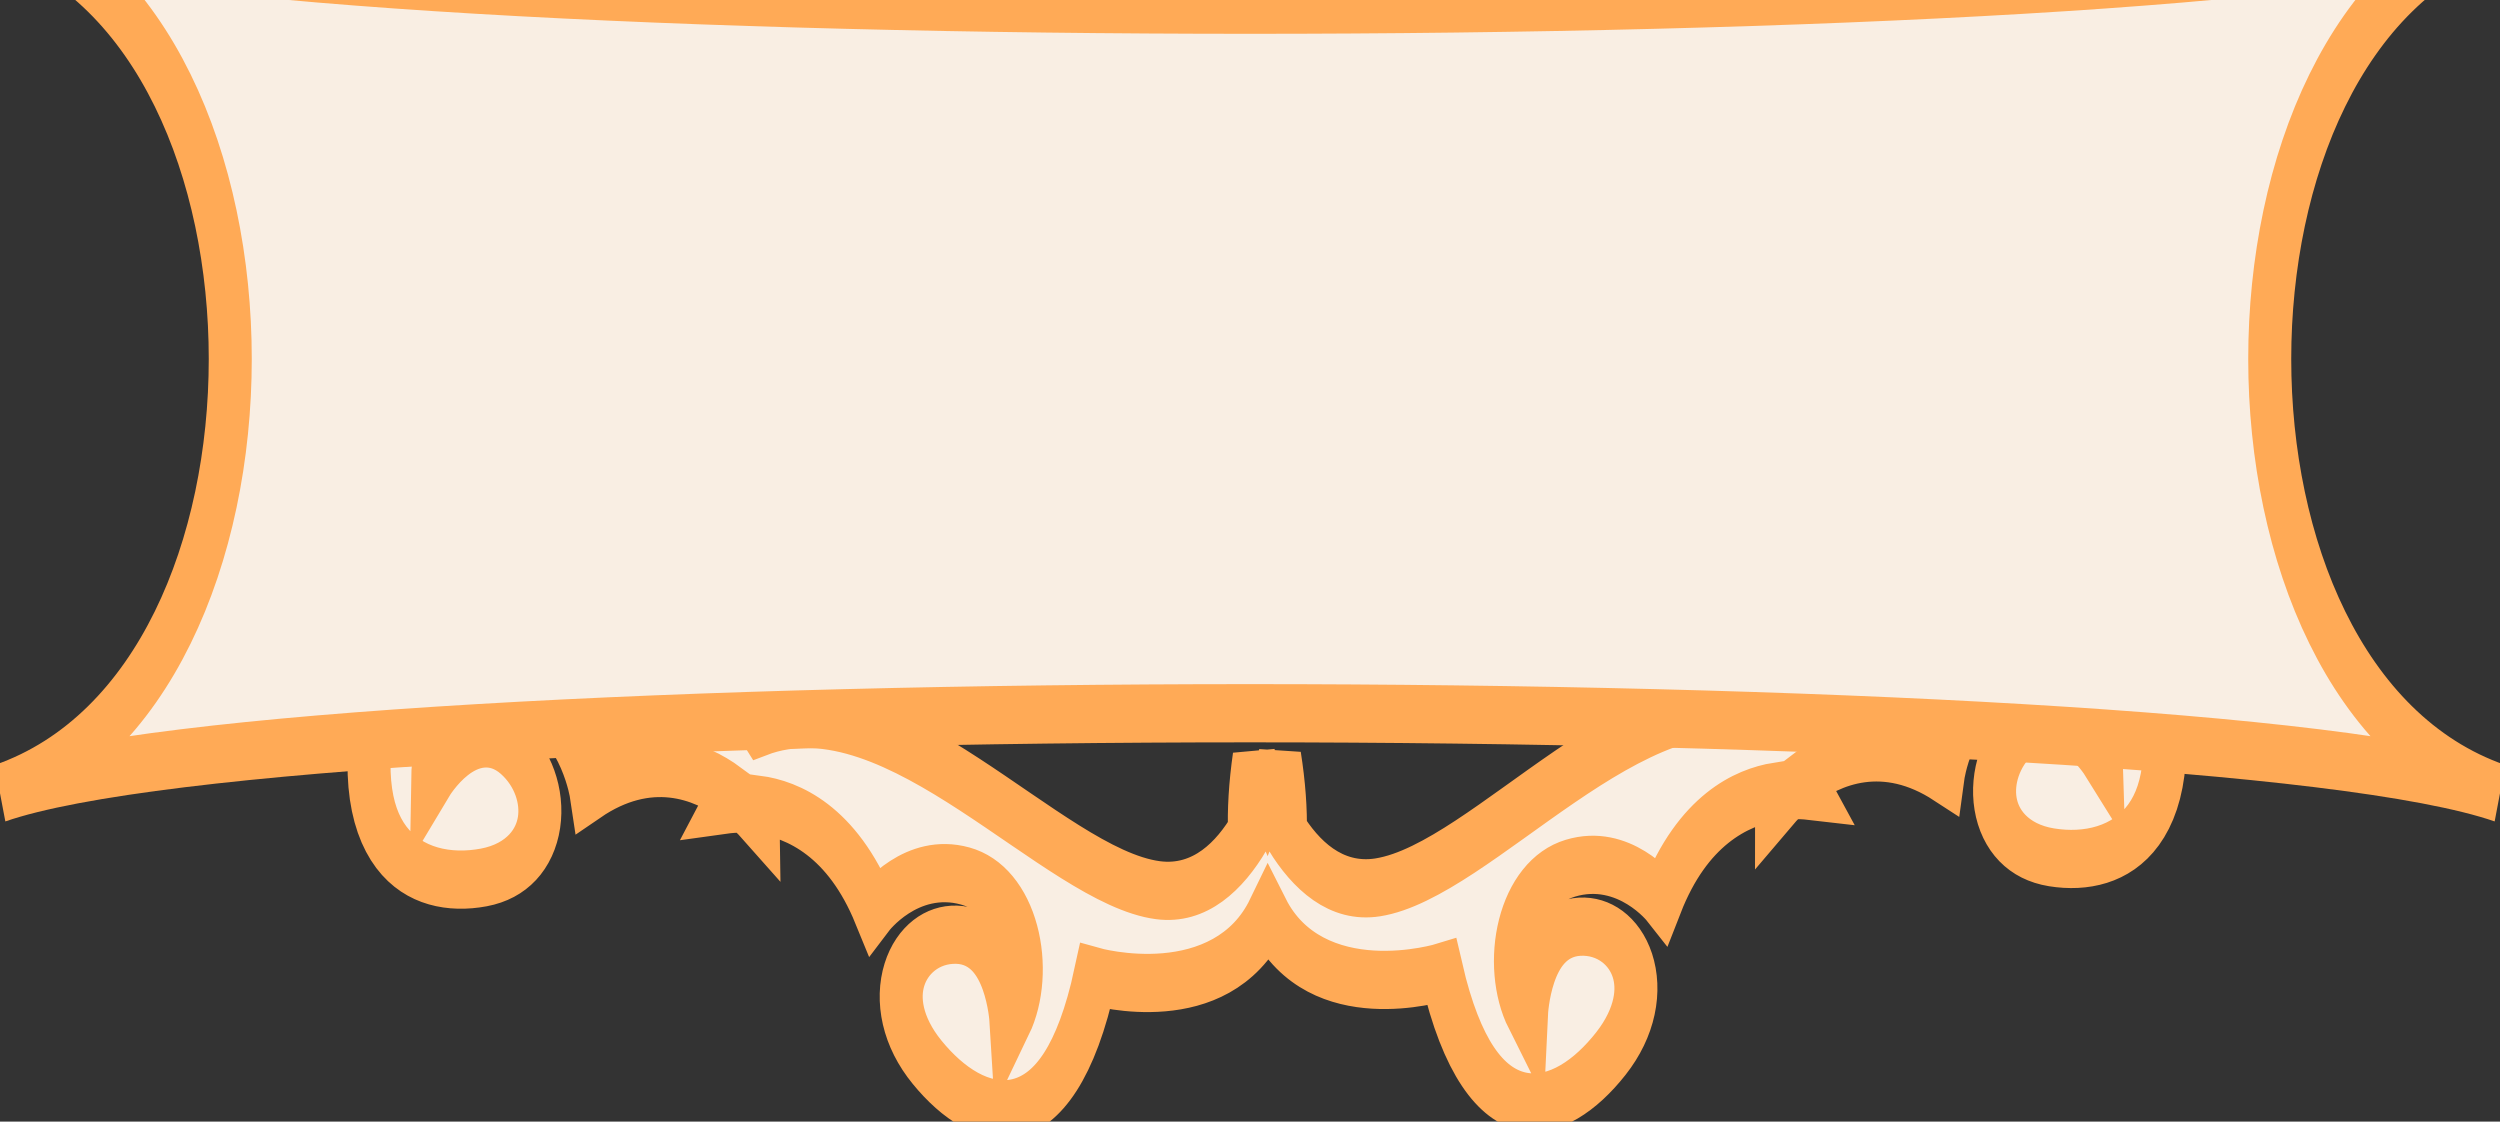 <?xml version="1.0"?><svg width="366.225" height="164.3" xmlns="http://www.w3.org/2000/svg">
 <rect width="100%" height="100%" fill="#333333" stroke="none"/>
 <g>
  <title>Layer 1</title>
  <g id="g3071" transform="matrix(1.25,0,0,-1.692,0,162.351) ">
   <g id="g3073" transform="scale(0.24) ">
    <path d="m178.055,349.648c45.203,24.747 150.441,9.102 193.418,60.516c64.465,-18.309 142.648,53.848 193.949,58.84c20.676,2 35.195,-8.938 44.719,-20.844c-0.36,-7.797 0.285,-16.633 2.246,-26.765c0,0 2.019,5.976 6.383,13.671c4.21,-7.781 6.125,-13.793 6.125,-13.793c2.148,10.098 2.96,18.926 2.742,26.723c9.75,11.719 24.48,22.387 45.117,19.988c51.187,-5.957 127.992,-79.582 192.789,-62.5c42,-52.222 147.517,-38.578 192.237,-64.16c37.52,-21.508 20.91,-73.355 20.91,-73.355c77.05,70.945 -27.9,116.5 -27.9,116.5c21.3,61.586 -15.81,76.648 -49,72.679c-33.196,-3.957 -34.79,-32.402 -14.907,-45.886c19.867,-13.481 39.157,9.433 39.157,9.433c-0.83,-20.433 -23.31,-39.98 -48.005,-29.117c-24.656,10.863 -29.183,35.555 -29.183,35.555c-29.067,-14.008 -53.157,-6.625 -68.114,1.879c0.856,1.39 1.692,2.801 2.668,4.121c-2.277,-0.199 -5.304,-0.332 -8.843,-0.223c-2.907,2.012 -5.258,3.918 -6.985,5.43c0.008,-1.645 -0.156,-3.27 -0.293,-4.902c-17.09,2.035 -40.851,10.398 -55.933,38.933c0,0 -18.293,-17.187 -44.594,-11.289c-26.313,5.918 -32.805,35.004 -21.34,51.941c0,0 1.922,-29.89 25.91,-30.847c24,-0.953 39.613,22.879 15.254,45.777c-24.363,22.902 -63.156,32.797 -82.586,-29.394c0,0 -61.215,14.035 -84.824,-20.536c-22.938,35.016 -84.41,22.141 -84.41,22.141c-18.25,62.551 -57.223,53.391 -82.012,30.949c-24.805,-22.429 -9.641,-46.558 14.375,-46.054c24.004,0.496 26.488,30.355 26.488,30.355c11.149,-17.164 4.102,-46.109 -22.316,-51.531c-26.406,-5.399 -44.375,12.125 -44.375,12.125c-15.617,-28.238 -39.535,-36.149 -56.656,-37.856c-0.11,1.625 -0.239,3.254 -0.2,4.899c-1.753,-1.465 -4.148,-3.336 -7.089,-5.293c-3.536,-0.047 -6.563,0.148 -8.844,0.39c0.961,-1.347 1.777,-2.761 2.597,-4.168c-15.121,-8.23 -39.335,-15.148 -68.14,-0.589c0,0 -4.988,-24.606 -29.856,-34.993c-24.879,-10.402 -47.004,9.571 -47.445,30.02c0,0 18.852,-23.273 38.984,-10.18c20.125,13.102 19.075,41.575 -14.043,46.172c-33.121,4.586 -70.492,-9.773 -50.367,-71.75c0,0 -105.785,-43.555 -30.101,-115.953c0,0 -15.625,52.16 22.293,72.941" id="path3075" stroke="#ffaa56" fill-rule="nonzero" fill="#f9eee3" stroke-width="21"/>
    <path d="m155.762,270.965c-75.684,-72.399 30.101,-115.949 30.101,-115.949c-20.125,-61.977 17.246,-76.336 50.367,-71.747c33.118,4.594 34.168,33.062 14.043,46.165c-20.132,13.093 -38.984,-10.18 -38.984,-10.18c0.441,20.453 22.566,40.422 47.445,30.027c24.868,-10.39 29.856,-35 29.856,-35c28.805,14.559 53.019,7.645 68.14,-0.586c-0.82,-1.406 -1.636,-2.824 -2.597,-4.164c2.281,0.235 5.308,0.43 8.844,0.391c2.941,-1.965 5.336,-3.832 7.089,-5.301c-0.039,1.649 0.09,3.274 0.2,4.899c17.121,-1.707 41.039,-9.614 56.656,-37.856c0,0 17.969,17.527 44.375,12.125c26.418,-5.418 33.465,-34.367 22.316,-51.531c0,0 -2.484,29.859 -26.488,30.355c-24.016,0.504 -39.18,-23.625 -14.375,-46.051c24.789,-22.441 63.762,-31.602 82.012,30.945c0,0 61.472,-12.871 84.41,22.144c23.609,-34.57 84.824,-20.535 84.824,-20.535c19.43,-62.195 58.223,-52.301 82.586,-29.394c24.359,22.894 8.746,46.734 -15.254,45.777c-23.988,-0.957 -25.91,-30.848 -25.91,-30.848c-11.465,16.934 -4.973,46.02 21.34,51.937c26.301,5.898 44.594,-11.285 44.594,-11.285c15.082,28.535 38.843,36.898 55.933,38.933c0.137,-1.633 0.301,-3.258 0.293,-4.898c1.727,1.508 4.078,3.414 6.985,5.426c3.539,0.109 6.566,-0.028 8.843,-0.223c-0.976,1.32 -1.812,2.727 -2.668,4.117c14.957,8.508 39.047,15.887 68.114,1.879c0,0 4.527,24.695 29.183,35.555c24.695,10.867 47.175,-8.68 48.005,-29.117c0,0 -19.29,22.918 -39.157,9.433c-19.883,-13.48 -18.289,-41.926 14.907,-45.883c33.19,-3.973 70.3,11.094 49,72.68c0,0 104.95,45.555 27.9,116.496c0,0 16.61,-51.844 -20.91,-73.351c-44.72,-25.582 -150.237,-11.942 -192.237,-64.164c-64.797,17.085 -141.602,-56.54 -192.789,-62.497c-20.637,-2.398 -35.367,8.27 -45.117,19.988c0.218,7.8 -0.594,16.625 -2.742,26.718c0,0 -1.915,-6.011 -6.125,-13.789c-4.364,7.696 -6.383,13.668 -6.383,13.668c-1.961,-10.132 -2.606,-18.968 -2.246,-26.765c-9.524,-11.902 -24.043,-22.844 -44.719,-20.836c-51.301,4.988 -129.484,77.144 -193.949,58.832c-42.977,51.422 -148.215,35.773 -193.418,60.515c-37.918,20.786 -22.293,72.942 -22.293,72.942" id="path3077" stroke="#ffaa56" fill-rule="nonzero" fill="#f9eee3" stroke-width="21"/>
    <path d="m1220.75,113.648c-149.92,38.477 -1070.832,38.477 -1220.75,0c149.918,38.477 149.918,274.836 0,313.313c149.918,-38.477 1070.83,-38.477 1220.75,0c-149.92,-38.477 -149.92,-274.836 0,-313.313" id="path3079" stroke="#ffaa56" fill-rule="nonzero" fill="#f9eee3" stroke-width="21"/>
   </g>
  </g>
 </g>
</svg>